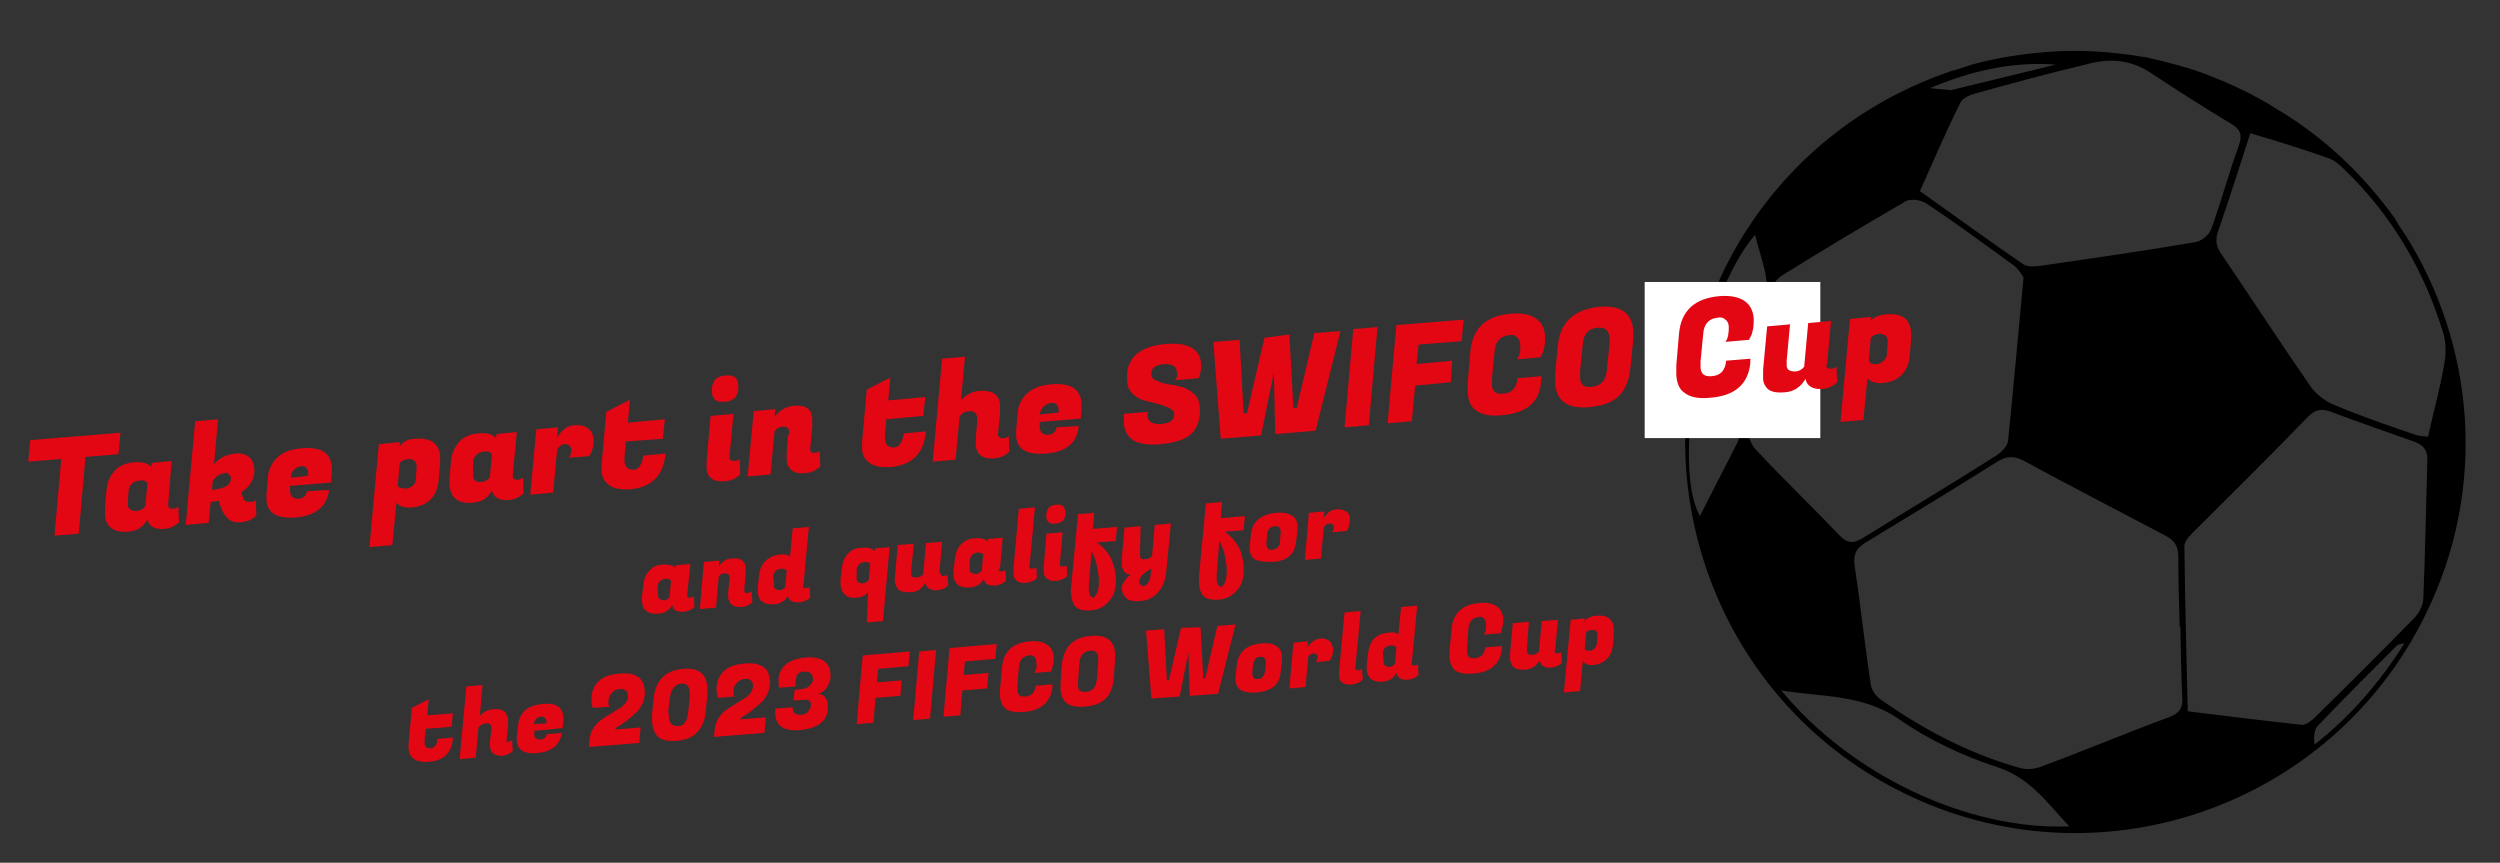 <?xml version="1.0" encoding="utf-8"?>
<!-- Generator: Adobe Illustrator 25.0.0, SVG Export Plug-In . SVG Version: 6.00 Build 0)  -->
<svg version="1.2" baseProfile="tiny" id="Layer_1" xmlns="http://www.w3.org/2000/svg" xmlns:xlink="http://www.w3.org/1999/xlink"
	 x="0px" y="0px" viewBox="0 0 371.5 128.2" overflow="visible" xml:space="preserve">
<rect x="0" y="0" width="371.5" height="128.2" fill="#333333" stroke="none"/>
<g>
	<g>
		<g>
			<path id="SVGID_2_" d="M282.8,117.8c28.7,14.2,63.5,2.3,77.6-26.4c9.3-18.8,7.4-40.2-3.1-56.7c-0.4-0.6-0.8-1.1-1.1-1.7
				c-0.1-0.2-0.2-0.3-0.3-0.5c-4.3-6-9.6-11.2-15.8-15.2c-0.1-0.1-0.2-0.1-0.3-0.2c-0.6-0.4-1.2-0.7-1.8-1.1
				c-0.3-0.2-0.5-0.3-0.8-0.5c-0.5-0.3-0.9-0.5-1.4-0.8c-0.4-0.2-0.8-0.4-1.3-0.7c-0.4-0.2-0.8-0.4-1.2-0.6c-0.5-0.2-1-0.5-1.5-0.7
				c-0.4-0.2-0.7-0.3-1.1-0.5c-0.5-0.2-1-0.4-1.5-0.6c-0.4-0.2-0.8-0.3-1.2-0.5c-0.5-0.2-0.9-0.3-1.4-0.5s-1-0.3-1.5-0.5
				c-0.4-0.1-0.8-0.2-1.1-0.3c-0.6-0.2-1.2-0.3-1.8-0.5c-0.3-0.1-0.5-0.1-0.8-0.2c-0.7-0.2-1.4-0.3-2.1-0.5c-0.1,0-0.3-0.1-0.5-0.1
				c-0.9-0.1-1.7-0.3-2.6-0.4c0,0,0,0-0.1,0c-3.8-0.5-7.7-0.7-11.7-0.4c-3.9,0.3-7.7,0.9-11.4,1.9c-0.1,0-0.2,0.1-0.3,0.1
				c-0.6,0.2-1.2,0.4-1.8,0.6c-0.4,0.1-0.7,0.2-1.1,0.3c-0.3,0.1-0.5,0.2-0.8,0.3c-13.8,4.9-25.7,14.9-32.7,29
				C242.3,68.9,254.1,103.7,282.8,117.8z M264.7,102.6c6.3,1,12.1,0.6,17.4,4.2c4.4,3.1,9.5,5.5,14.7,7.2c4.9,1.6,7.4,5.3,10.7,8.8
				C292.3,123.4,275,115.1,264.7,102.6z M322.5,106.5c-6.5,2.4-12.9,5.1-19.4,7.5c-0.9,0.3-2,0.4-3,0.1c-7.5-2.1-14.3-5.7-20.7-10.2
				c-0.7-0.5-1.3-1.4-1.4-2.2c-0.9-5.8-1.5-11.7-2.4-17.6c-0.2-1.6,0.1-2.5,1.5-3.4c6.6-4,13.2-8,19.7-12.1c1.3-0.8,2.4-0.9,3.8-0.2
				c7,3.8,14,7.4,21,11.1c1.4,0.7,2.1,1.5,2.1,3.2c0,3.5,0.1,6.9,0.2,10.4c0,0,0,0,0.1,0c0.1,3.7,0.1,7.3,0.3,10.9
				C324.3,105.4,323.7,106,322.5,106.5z M344,110.6c-0.2-0.1-0.2-2.1,0.3-2.6c3.9-4.1,7.9-8.1,11.9-12.1c0.1-0.1,0.4-0.2,1.1-0.3
				C353.5,101.6,349.2,106.5,344,110.6z M360.7,68.5c-0.2,6.8-0.3,13.6-0.6,20.5c0,1-0.7,2.2-1.4,2.9c-4.9,5-9.9,10-14.9,14.9
				c-0.5,0.4-1.2,1-1.8,0.9c-5.6-0.6-11.2-1.3-16.9-2c-0.2-8.3-0.4-16.4-0.5-24.5c0-0.7,0.6-1.4,1.1-1.9
				c5.8-5.8,11.6-11.5,17.3-17.4c1.1-1.1,2-1.2,3.4-0.7c4,1.5,8,2.9,12,4.3C360,66,360.8,66.8,360.7,68.5z M346,23.5
				c0.9,0.3,1.8,1.1,2.5,1.8c7,6.8,11.8,15,14.6,24.3c0.4,1.4,0.4,3.1,0.1,4.6c-0.6,3.5-1.6,7.1-2.4,10.7c-0.8-0.1-1.4-0.1-1.9-0.3
				c-4.1-1.4-8.2-2.8-12.2-4.5c-1.2-0.5-2.5-1.5-3.3-2.6c-4.5-6.5-8.8-13.1-13.2-19.6c-0.9-1.2-1.1-2.3-0.5-3.8
				c1.6-4.6,3.1-9.4,4.7-14.3C338.5,21,342.3,22.2,346,23.5z M319.7,10.9c3.8,2.5,7.7,5,11.7,7.4c1.4,0.8,1.9,1.6,1.3,3.3
				c-1.5,4.1-2.6,8.3-4.1,12.4c-0.3,0.9-1.5,1.9-2.5,2c-7.6,1.3-15.3,2.4-22.9,3.5c-0.8,0.1-1.9,0.2-2.5-0.2
				c-5.1-3.5-10.2-7.2-15.4-10.9c2-4.5,3.9-8.9,6-13.1c0.3-0.7,1.4-1.2,2.2-1.4c5.4-1.5,10.9-3,16.4-4.3
				C313.4,8.6,316.6,8.8,319.7,10.9z M305.5,9.6c-6.1,1.5-9.5,2.3-15.6,3.8c-1.1-0.1-2.1-0.2-3.1-0.3
				C292.7,10.6,298.9,9.1,305.5,9.6z M264.7,41c6.1-3.8,12.3-7.5,18.5-11.1c0.7-0.4,2.2-0.2,3,0.3c4.4,2.9,8.7,6.1,13,9.2
				c0.7,0.5,1.2,1.4,1.5,1.8c-0.8,8.5-1.5,16.4-2.3,24.3c-0.1,0.8-0.9,1.6-1.6,2.1c-6.6,4.2-13.3,8.2-19.9,12.3
				c-1.6,1-2.5,0.8-3.7-0.5c-4-4.2-8.2-8.2-12.2-12.5c-0.8-0.8-1.4-2.3-1.2-3.4c1-6.8,2.2-13.5,3.4-20.2
				C263.3,42.4,264,41.5,264.7,41z M262.4,44.9c-1.4,6.4-2.8,12.5-3.8,19c-0.1,0.8-0.2,1.6-0.6,2.2c-1.8,3.6-3.7,7.2-5.4,10.6
				c-4.3-8,0.4-32.8,8.2-41.8C261.6,38.2,263.1,41.5,262.4,44.9z"/>
		</g>
	</g>
	<rect x="244.4" y="41.9" fill="#FFFFFF" width="26.1" height="23.2"/>
</g>
<g>
	<path fill="#E30613" d="M17.6,67.5l-4.9,0.4l-1,11.4l-3.6,0.3l1-11.4l-4.9,0.4l0.3-3.2l13.4-1.1L17.6,67.5z"/>
	<path fill="#E30613" d="M25,75.1c0,0.3,0.2,0.5,0.6,0.5s0.6-0.1,0.9-0.3l0.1,2.3c-0.6,0.6-1.3,0.9-2.1,1c-1.5,0.1-2.3-0.3-2.6-1.4
		c-0.6,1.1-1.5,1.7-2.8,1.8c-2.2,0.2-3.4-0.7-3.5-2.5c0-0.3,0-0.7,0-1.1l0.2-2.4c0.1-1.2,0.5-2.2,1.2-3s1.7-1.2,2.9-1.3
		c1.2-0.1,2.1,0.1,2.6,0.7v-0.6l3-0.3L25,74.8C25,74.9,25,75,25,75.1z M19,74.6c0,0.1,0,0.3,0,0.5s0.1,0.4,0.4,0.6
		c0.2,0.2,0.6,0.3,1,0.2c0.5,0,0.9-0.3,1.2-0.7l0.3-3.4c-0.2-0.3-0.5-0.5-1.1-0.4c-1,0.1-1.6,0.6-1.7,1.6L19,74.6z"/>
	<path fill="#E30613" d="M37.2,74.6c0.3,0,0.6-0.1,0.8-0.3l0.1,2.3c-0.6,0.6-1.3,0.9-2.2,1s-1.6-0.1-2.1-0.6s-0.9-1.2-1.2-2.3
		l-0.1-0.3c-0.3,0.1-0.7,0.1-1.2,0.2L31,77.7L27.6,78L29,62.6l3.4-0.3L31.8,69c0.7-0.9,1.7-1.4,3.1-1.6c0.9-0.1,1.6,0.1,2.1,0.5
		s0.7,1,0.8,1.7c0.1,1.4-0.5,2.6-2,3.6l0.3,0.7C36.2,74.4,36.6,74.6,37.2,74.6z M33.4,70.3c-0.7,0.1-1.3,0.4-1.8,1.2l-0.1,1.3
		c2-0.2,2.9-0.8,2.8-1.8c0-0.2-0.1-0.4-0.3-0.5C33.9,70.3,33.7,70.2,33.4,70.3z"/>
	<path fill="#E30613" d="M44,76.9c-2.8,0.2-4.2-0.6-4.4-2.5c0-0.3,0-0.6,0-0.9l0.2-2.5c0.1-1.3,0.6-2.3,1.5-3.1
		c0.9-0.8,2.1-1.2,3.7-1.3c2.7-0.2,4.1,0.7,4.3,2.7c0,0.3,0,0.6,0,1l-0.1,1.4l-6.1,0.5v0.5c0,0.2,0,0.3,0,0.4c0.1,0.7,0.5,1.1,1.4,1
		c0.3,0,0.6-0.2,0.8-0.4s0.3-0.5,0.3-0.7l3.3-0.2C48.6,75.2,47,76.6,44,76.9z M45.8,70.7c0-0.2,0-0.4,0-0.6s-0.1-0.4-0.3-0.6
		s-0.5-0.3-0.8-0.2c-0.4,0-0.7,0.2-1,0.5s-0.5,0.7-0.5,1.2L45.8,70.7z"/>
	<path fill="#E30613" d="M61.8,65.2c1.4-0.1,2.3,0.2,2.9,0.8c0.4,0.5,0.7,1.1,0.7,1.8c0,0.3,0,0.6,0,1l-0.2,2.4
		c-0.1,1.3-0.5,2.3-1.2,3s-1.6,1.1-2.7,1.2s-1.9-0.1-2.4-0.7L58.3,81l-3.4,0.3L56.3,66l3.1-0.3v0.6C59.9,65.6,60.7,65.2,61.8,65.2z
		 M60.3,72.6c0.4,0,0.7-0.2,1-0.4s0.5-0.6,0.5-1.1l0.1-1.5c0-0.1,0-0.3,0-0.5s-0.1-0.4-0.3-0.6s-0.5-0.3-0.9-0.3
		c-0.7,0.1-1.1,0.3-1.3,0.6l-0.3,3.4C59.3,72.5,59.7,72.6,60.3,72.6z"/>
	<path fill="#E30613" d="M76.2,70.8c0,0.3,0.2,0.5,0.6,0.5s0.6-0.1,0.9-0.3l0.1,2.3c-0.6,0.6-1.3,0.9-2.1,1
		c-1.5,0.1-2.3-0.3-2.6-1.4c-0.6,1.1-1.5,1.7-2.8,1.8c-2.2,0.2-3.3-0.7-3.5-2.5c0-0.3,0-0.7,0-1.1l0.2-2.4c0.1-1.2,0.5-2.2,1.2-3
		s1.7-1.2,2.9-1.3s2.1,0.1,2.6,0.7l0.1-0.6l3-0.3l-0.6,6.4C76.2,70.6,76.2,70.7,76.2,70.8z M70.3,70.3c0,0.1,0,0.3,0,0.5
		s0.1,0.4,0.3,0.6c0.2,0.2,0.6,0.3,1,0.2c0.5,0,0.9-0.3,1.2-0.7l0.3-3.4c-0.2-0.3-0.5-0.5-1.1-0.4c-1,0.1-1.6,0.6-1.7,1.6L70.3,70.3
		z"/>
	<path fill="#E30613" d="M88.2,65.2c0,0.4,0,0.9-0.1,1.3s-0.2,0.8-0.4,1l-0.2,0.3l-3,0.2c0.3-0.3,0.4-0.7,0.4-1.2
		c0-0.2-0.1-0.4-0.3-0.6S84.2,66,83.9,66c-0.4,0-0.8,0.3-1.1,0.8l-0.6,6.4l-3.4,0.3l0.9-9.7l3.2-0.3L82.8,65
		c0.7-1.1,1.5-1.8,2.6-1.8c0.9-0.1,1.5,0.1,2,0.5C87.9,64,88.1,64.5,88.2,65.2z"/>
	<path fill="#E30613" d="M93.7,72.7c-1.5,0.1-2.7-0.1-3.4-0.8c-0.6-0.5-0.9-1.1-0.9-2c0-0.3,0-0.6,0-0.9l0.7-7.8l3.5-1.8l-0.3,3.4
		l5.5-0.5l-0.3,2.9L93,65.6l-0.2,2.3c0,0.3,0,0.5,0,0.7c0.1,0.8,0.5,1.2,1.3,1.2c0.4,0,0.8-0.2,1-0.6c0.3-0.4,0.4-0.9,0.5-1.5
		l3.3-0.3C98.6,70.6,96.9,72.4,93.7,72.7z"/>
	<path fill="#E30613" d="M109.1,68.5c0.3,0,0.6-0.1,0.8-0.3l0.1,2.3c-0.6,0.6-1.3,0.9-2.1,1c-1.2,0.1-2-0.1-2.4-0.6
		c-0.3-0.3-0.4-0.7-0.5-1.2c0-0.4,0-0.8,0-1.1l0.6-6.8l3.4-0.3l-0.6,6.4c0,0.1,0,0.2,0,0.2C108.5,68.4,108.7,68.5,109.1,68.5z
		 M105.8,58.4c-0.1-0.8,0.1-1.5,0.4-1.9s0.9-0.7,1.7-0.7c1.1-0.1,1.7,0.3,1.8,1.3c0.1,0.8-0.1,1.5-0.4,1.9s-0.9,0.7-1.7,0.7
		C106.5,59.8,105.9,59.4,105.8,58.4z"/>
	<path fill="#E30613" d="M117.3,64.2c-0.1-0.6-0.3-0.8-0.9-0.8s-1,0.3-1.3,0.7l-0.6,6.4l-3.4,0.3l0.9-9.7l3.2-0.3l-0.1,1.2
		c0.7-1,1.7-1.6,2.8-1.7s2,0.1,2.4,0.7c0.3,0.3,0.4,0.8,0.4,1.2c0,0.5,0,0.9,0,1.3l-0.3,3.1c0,0.1,0,0.2,0,0.2
		c0,0.4,0.2,0.5,0.6,0.5c0.3,0,0.6-0.1,0.8-0.3l0.1,2.3c-0.6,0.6-1.3,0.9-2.1,1c-1.8,0.2-2.8-0.5-2.9-2c0-0.3,0-0.6,0-0.9l0.2-2.7
		C117.3,64.6,117.3,64.4,117.3,64.2z"/>
	<path fill="#E30613" d="M132.4,69.4c-1.5,0.1-2.7-0.1-3.4-0.8c-0.6-0.5-0.9-1.1-0.9-2c0-0.3,0-0.6,0-0.9l0.7-7.8l3.5-1.8l-0.3,3.4
		l5.5-0.5l-0.3,2.8l-5.5,0.5l-0.2,2.3c0,0.3,0,0.5,0,0.7c0.1,0.8,0.5,1.2,1.3,1.2c0.4,0,0.8-0.2,1-0.6c0.3-0.4,0.4-0.9,0.5-1.5
		l3.3-0.3C137.3,67.4,135.5,69.1,132.4,69.4z"/>
	<path fill="#E30613" d="M149.1,65.1c0.3,0,0.6-0.1,0.8-0.3l0.1,2.3c-0.6,0.6-1.3,0.9-2.1,1c-1.8,0.2-2.8-0.5-2.9-2
		c0-0.3,0-0.6,0-0.9l0.2-2.5c0-0.2,0-0.5,0-0.7c-0.1-0.6-0.4-0.9-1.1-0.9s-1.2,0.3-1.5,0.8l-0.6,6.4l-3.4,0.3l1.4-15.3l3.4-0.3
		l-0.6,6.5c0.7-0.8,1.6-1.3,2.6-1.4c1.3-0.1,2.2,0.1,2.7,0.7c0.3,0.4,0.5,0.8,0.5,1.3s0,1,0,1.4l-0.3,3c0,0.1,0,0.2,0,0.2
		C148.5,65,148.7,65.2,149.1,65.1z"/>
	<path fill="#E30613" d="M155.4,67.4c-2.8,0.2-4.2-0.6-4.4-2.5c0-0.3,0-0.6,0-0.9l0.2-2.5c0.1-1.3,0.6-2.3,1.5-3.1s2.1-1.2,3.7-1.3
		c2.7-0.2,4.1,0.7,4.3,2.7c0,0.3,0,0.6,0,1l-0.1,1.4l-6.1,0.5v0.5c0,0.2,0,0.3,0,0.4c0.1,0.7,0.5,1.1,1.4,1c0.3,0,0.6-0.2,0.8-0.4
		c0.2-0.2,0.3-0.5,0.3-0.7l3.3-0.2C160.1,65.8,158.4,67.2,155.4,67.4z M157.3,61.3c0-0.2,0-0.4,0-0.6c0-0.2-0.1-0.4-0.3-0.6
		c-0.2-0.2-0.5-0.3-0.9-0.2s-0.7,0.2-1,0.5s-0.5,0.7-0.6,1.2L157.3,61.3z"/>
	<path fill="#E30613" d="M170.5,61.8c0.1,0.9,0.8,1.3,2.1,1.2s1.9-0.6,1.9-1.4c0-0.4-0.3-0.8-0.8-1s-1-0.4-1.7-0.6s-1.3-0.3-2-0.5
		s-1.2-0.5-1.7-1s-0.8-1.1-0.8-1.9c-0.3-3.3,1.7-5.2,6-5.5c1.6-0.1,2.8,0.1,3.6,0.6c0.9,0.5,1.3,1.3,1.4,2.4c0,0.4,0,0.8-0.1,1.1
		c-0.1,0.4-0.1,0.6-0.2,0.8l-0.1,0.2l-3.5,0.3c0.3-0.3,0.4-0.7,0.3-1.2c-0.1-0.9-0.7-1.2-1.8-1.2c-1.4,0.1-2.1,0.6-2,1.5
		c0,0.5,0.3,0.8,0.8,1s1,0.4,1.7,0.5s1.3,0.2,2,0.4s1.2,0.5,1.8,1s0.8,1.2,0.9,2c0.1,1.7-0.3,3-1.2,3.9c-0.9,0.9-2.5,1.4-4.6,1.6
		s-3.6-0.1-4.4-0.8c-0.6-0.5-1-1.3-1.1-2.2c0-0.4,0-0.8,0-1.2v-0.3l3.6-0.3v0.2C170.5,61.5,170.5,61.7,170.5,61.8z"/>
	<path fill="#E30613" d="M191.6,49.7l0.6,10.9h0.5l2.6-11.1l3.9-0.3L195.5,64l-6,0.5l-0.2-9.2l-1.9,9.4l-6,0.5l-1.1-14.4l3.9-0.3
		l0.6,10.9h0.5l2.6-11.2L191.6,49.7z"/>
	<path fill="#E30613" d="M204.7,48.6l-1.3,14.6l-3.6,0.3l1.3-14.6L204.7,48.6z"/>
	<path fill="#E30613" d="M215.6,56.8l-5.3,0.5l-0.5,5.3l-3.6,0.3l1.3-14.6l10-0.8l-0.3,3.2l-6.4,0.5l-0.3,2.9l5.3-0.5L215.6,56.8z"
		/>
	<path fill="#E30613" d="M223.2,61.7c-1.9,0.2-3.2-0.1-4.1-0.9c-0.6-0.5-0.9-1.3-1-2.4c0-0.5,0-0.9,0-1.5l0.4-4.7
		c0.3-3.4,2.3-5.3,6.1-5.6c1.5-0.1,2.7,0.1,3.6,0.7c0.9,0.6,1.3,1.5,1.4,2.6c0,0.5,0,1.1-0.1,1.6s-0.2,0.9-0.4,1.2l-0.2,0.4
		l-3.5,0.3c0.4-0.5,0.6-1.3,0.5-2.2c0-0.5-0.2-0.9-0.5-1.1c-0.3-0.3-0.7-0.4-1.1-0.3c-1.3,0.1-2.1,0.9-2.2,2.4l-0.4,4.1
		c0,0.3,0,0.7,0,1c0.1,0.9,0.6,1.3,1.7,1.2c1.3-0.1,2-0.9,2.1-2.3l3.6-0.3l-0.1,0.6C228.9,59.7,226.9,61.4,223.2,61.7z"/>
	<path fill="#E30613" d="M237.6,45.6c3.2-0.3,4.9,0.9,5.1,3.5c0,0.4,0,0.9,0,1.4l-0.4,4c-0.2,1.9-0.7,3.3-1.7,4.3s-2.4,1.5-4.4,1.7
		s-3.3-0.2-4.1-1c-0.6-0.6-0.9-1.4-1-2.5c0-0.5,0-1,0-1.6l0.4-4C231.8,47.9,233.9,46,237.6,45.6z M236.5,57.5
		c0.7-0.1,1.2-0.3,1.6-0.7c0.4-0.4,0.6-1,0.7-2l0.4-3.9c0-0.3,0-0.5,0-0.7c-0.1-1.1-0.7-1.6-1.8-1.5c-1.4,0.1-2.1,1-2.2,2.5
		l-0.4,3.9c0,0.3,0,0.7,0,1C234.8,57.2,235.4,57.6,236.5,57.5z"/>
	<path fill="#E30613" d="M254.2,59.1c-1.9,0.2-3.2-0.1-4.1-0.9c-0.6-0.5-0.9-1.3-1-2.4c0-0.5,0-0.9,0-1.5l0.4-4.7
		c0.3-3.4,2.3-5.3,6.1-5.6c1.5-0.1,2.7,0.1,3.6,0.7s1.3,1.5,1.4,2.6c0,0.5,0,1.1-0.1,1.6s-0.2,0.9-0.4,1.2l-0.2,0.4l-3.5,0.3
		c0.4-0.5,0.5-1.3,0.5-2.2c0-0.5-0.2-0.9-0.5-1.1c-0.3-0.3-0.7-0.4-1.1-0.3c-1.3,0.1-2.1,0.9-2.2,2.4l-0.4,4.1c0,0.3,0,0.7,0,1
		c0.1,0.9,0.6,1.3,1.7,1.2c1.3-0.1,2-0.9,2.1-2.3l3.6-0.3v0.6C259.8,57.1,257.8,58.8,254.2,59.1z"/>
	<path fill="#E30613" d="M271.4,54.3c0,0.3,0.2,0.5,0.6,0.5s0.6-0.1,0.9-0.3l0.1,2.3c-0.6,0.6-1.3,0.9-2.1,1
		c-1.5,0.1-2.4-0.4-2.6-1.5c-0.7,1.2-1.7,1.9-3.1,2s-2.2-0.1-2.7-0.7c-0.3-0.4-0.5-0.8-0.5-1.3s0-1,0-1.4l0.6-6.4l3.4-0.3l-0.5,5.4
		c0,0.2,0,0.5,0,0.7c0,0.6,0.4,0.9,1.2,0.9c0.6,0,1.1-0.3,1.4-0.7l0.6-6.5l3.4-0.3l-0.6,6.4C271.4,54.1,271.4,54.2,271.4,54.3z"/>
	<path fill="#E30613" d="M280.4,46.7c1.4-0.1,2.3,0.2,2.9,0.8c0.4,0.5,0.6,1.1,0.7,1.8c0,0.3,0,0.6,0,1l-0.2,2.4
		c-0.1,1.3-0.5,2.3-1.2,3s-1.6,1.1-2.7,1.2s-1.9-0.1-2.4-0.7l-0.6,6.2l-3.4,0.3l1.4-15.3l3.1-0.3v0.5
		C278.5,47.1,279.3,46.8,280.4,46.7z M278.9,54.1c0.4,0,0.7-0.2,1-0.5s0.5-0.6,0.5-1.1l0.1-1.5c0-0.1,0-0.3,0-0.5s-0.1-0.4-0.3-0.6
		s-0.5-0.3-0.9-0.3c-0.7,0.1-1.1,0.3-1.3,0.6l-0.3,3.4C277.9,54,278.3,54.2,278.9,54.1z"/>
</g>
<g>
	<path fill="#E30613" d="M102.1,88.5c0,0.2,0.2,0.4,0.4,0.3c0.2,0,0.5-0.1,0.6-0.2l0.1,1.6c-0.4,0.4-0.9,0.6-1.5,0.7
		c-1.1,0.1-1.7-0.2-1.8-1c-0.4,0.8-1.1,1.2-2,1.3c-1.6,0.1-2.4-0.5-2.5-1.8c0-0.2,0-0.5,0-0.8l0.2-1.7c0.1-0.9,0.4-1.6,0.9-2.1
		c0.5-0.6,1.2-0.9,2.1-0.9s1.5,0.1,1.8,0.5V84l2.2-0.2L102.1,88.5C102.1,88.4,102.1,88.5,102.1,88.5z M97.8,88.2c0,0.1,0,0.2,0,0.4
		s0.1,0.3,0.2,0.4c0.2,0.1,0.4,0.2,0.7,0.2s0.6-0.2,0.8-0.5l0.2-2.4c-0.1-0.2-0.4-0.3-0.8-0.3c-0.7,0.1-1.1,0.4-1.2,1.2L97.8,88.2z"
		/>
	<path fill="#E30613" d="M108.4,85.8c0-0.4-0.2-0.6-0.7-0.6s-0.7,0.2-0.9,0.5l-0.4,4.6l-2.4,0.2l0.6-7l2.3-0.2l-0.1,0.9
		c0.5-0.8,1.2-1.2,2-1.2c0.9-0.1,1.4,0.1,1.7,0.5c0.2,0.2,0.3,0.6,0.3,0.9s0,0.7,0,1l-0.2,2.2c0,0.1,0,0.1,0,0.2
		c0,0.3,0.2,0.4,0.5,0.3c0.2,0,0.4-0.1,0.6-0.2l0.1,1.6c-0.4,0.4-0.9,0.6-1.5,0.7c-1.3,0.1-2-0.4-2.1-1.5c0-0.2,0-0.4,0-0.6l0.2-1.9
		C108.5,86,108.5,85.9,108.4,85.8z"/>
	<path fill="#E30613" d="M119.3,87.1c0,0.2,0.2,0.4,0.4,0.3c0.2,0,0.5-0.1,0.6-0.2l0.1,1.6c-0.4,0.4-0.9,0.6-1.5,0.7
		c-1.1,0.1-1.7-0.2-1.8-1c-0.4,0.8-1.1,1.2-2,1.3c-1.6,0.1-2.4-0.5-2.5-1.8c0-0.2,0-0.5,0-0.8l0.2-1.7c0.1-0.9,0.4-1.6,0.9-2.1
		s1.2-0.9,2.2-1c0.6-0.1,1.1,0,1.5,0.3l0.4-4.2l2.4-0.2l-0.8,8.6C119.3,86.9,119.3,87,119.3,87.1z M115,86.7c0,0.1,0,0.2,0,0.4
		s0.1,0.3,0.2,0.4c0.2,0.1,0.4,0.2,0.7,0.2s0.6-0.2,0.8-0.5l0.2-2.4c-0.1-0.2-0.4-0.3-0.8-0.3c-0.7,0.1-1.1,0.4-1.2,1.2L115,86.7z"
		/>
	<path fill="#E30613" d="M127.3,88.8c-0.9,0.1-1.5-0.1-1.9-0.6c-0.3-0.3-0.4-0.7-0.5-1.3c0-0.2,0-0.5,0-0.8l0.2-1.7
		c0.1-0.9,0.4-1.6,0.9-2.1c0.5-0.6,1.2-0.9,2.1-0.9c0.9-0.1,1.5,0.1,1.9,0.5v-0.4l2.2-0.2l-1,11l-2.4,0.2L129,88
		C128.6,88.5,128,88.8,127.3,88.8z M127.3,85.7c0,0.1,0,0.2,0,0.4s0.1,0.3,0.2,0.4c0.2,0.1,0.4,0.2,0.7,0.2c0.3,0,0.6-0.2,0.9-0.5
		l0.2-2.4c-0.1-0.2-0.4-0.3-0.8-0.3c-0.7,0.1-1.1,0.4-1.2,1.2L127.3,85.7z"/>
	<path fill="#E30613" d="M139.8,85.3c0,0.2,0.2,0.4,0.4,0.3c0.2,0,0.5-0.1,0.6-0.2l0.1,1.6c-0.4,0.4-0.9,0.6-1.5,0.7
		c-1.1,0.1-1.7-0.3-1.9-1.1c-0.5,0.9-1.2,1.4-2.2,1.4s-1.6-0.1-1.9-0.5c-0.2-0.3-0.3-0.6-0.4-0.9s0-0.7,0-1l0.4-4.6l2.4-0.2
		l-0.4,3.9c0,0.2,0,0.3,0,0.5c0,0.5,0.3,0.7,0.8,0.6c0.4,0,0.8-0.2,1-0.5l0.4-4.6l2.4-0.2l-0.4,4.6
		C139.8,85.2,139.8,85.3,139.8,85.3z"/>
	<path fill="#E30613" d="M148.4,84.6c0,0.2,0.2,0.4,0.4,0.3c0.2,0,0.5-0.1,0.6-0.2l0.1,1.6c-0.4,0.4-0.9,0.6-1.5,0.7
		c-1.1,0.1-1.7-0.2-1.8-1c-0.4,0.8-1.1,1.2-2,1.3c-1.6,0.1-2.4-0.5-2.5-1.8c0-0.2,0-0.5,0-0.8l0.2-1.7c0.1-0.9,0.4-1.6,0.9-2.1
		s1.2-0.9,2.1-0.9c0.9-0.1,1.5,0.1,1.9,0.5v-0.4l2.2-0.2l-0.4,4.6C148.4,84.5,148.4,84.5,148.4,84.6z M144.1,84.3c0,0.1,0,0.2,0,0.4
		s0.1,0.3,0.2,0.4c0.2,0.1,0.4,0.2,0.7,0.2s0.6-0.2,0.9-0.5l0.2-2.4c-0.1-0.2-0.4-0.3-0.8-0.3c-0.7,0.1-1.1,0.4-1.2,1.2L144.1,84.3z
		"/>
	<path fill="#E30613" d="M153,84.2c0,0.2,0.2,0.4,0.4,0.3c0.2,0,0.5-0.1,0.6-0.2l0.1,1.6c-0.4,0.4-0.9,0.6-1.5,0.7
		c-0.9,0.1-1.4-0.1-1.7-0.5c-0.2-0.2-0.3-0.5-0.3-0.8s0-0.6,0-0.8l0.8-8.9l2.4-0.2L153,84C152.9,84.1,152.9,84.2,153,84.2z"/>
	<path fill="#E30613" d="M157.9,84.2c0.2,0,0.4-0.1,0.6-0.2l0.1,1.6c-0.4,0.4-0.9,0.6-1.5,0.7c-0.9,0.1-1.4-0.1-1.7-0.5
		c-0.2-0.2-0.3-0.5-0.3-0.8s0-0.6,0-0.8l0.4-4.9l2.4-0.2l-0.4,4.6c0,0.1,0,0.1,0,0.2C157.5,84.1,157.6,84.2,157.9,84.2z M155.5,76.9
		c-0.1-0.6,0.1-1.1,0.3-1.4s0.7-0.5,1.2-0.5c0.8-0.1,1.2,0.2,1.3,1c0.1,0.6-0.1,1.1-0.3,1.3c-0.2,0.3-0.7,0.5-1.2,0.5
		C156,77.9,155.6,77.6,155.5,76.9z"/>
	<path fill="#E30613" d="M165.8,85.6c0.1,1.4-0.1,2.6-0.8,3.5s-1.6,1.5-2.8,1.6s-2.1-0.1-2.5-0.7c-0.3-0.4-0.4-0.8-0.5-1.4
		s-0.1-1.1,0-1.7l1-10.5l2.4-0.2l-0.2,2.4l3.6-0.3l-0.2,2.1l-2.8,0.2c0.7,0.5,1.4,1.2,1.9,2C165.4,83.5,165.7,84.5,165.8,85.6z
		 M163.1,87.9c0.2-0.5,0.2-1.1,0.2-1.9c-0.1-0.8-0.2-1.6-0.4-2.3c-0.2-0.8-0.5-1.4-0.7-1.8l-0.4,5c0,0.3,0,0.6,0,0.9
		c0.1,0.7,0.3,1,0.8,1C162.7,88.6,162.9,88.4,163.1,87.9z"/>
	<path fill="#E30613" d="M169.4,82c0,0.2,0,0.3,0,0.5c0,0.5,0.3,0.7,0.8,0.6c0.4,0,0.8-0.2,1-0.5l0.4-4.6l2.4-0.2l-0.7,7.2
		c-0.1,1.2-0.5,2.2-1.2,3s-1.5,1.2-2.5,1.3c-1,0.1-1.7,0-2.1-0.3c-0.4-0.3-0.7-0.8-0.8-1.3c-0.1-0.8,0.4-1.6,1.3-2.3
		c-0.6-0.1-0.9-0.3-1.1-0.7c-0.1-0.2-0.2-0.5-0.2-0.8s0-0.6,0-0.9l0.4-4.6l2.4-0.2L169.4,82z M169.9,87.1c0.6-0.1,1-0.7,1.1-1.8
		l0.1-0.8c-1.3,0.7-1.9,1.4-1.8,2c0,0.2,0.1,0.3,0.2,0.4S169.8,87.2,169.9,87.1z"/>
	<path fill="#E30613" d="M184.8,84c0.1,1.4-0.1,2.6-0.8,3.5s-1.6,1.5-2.8,1.6s-2.1-0.1-2.5-0.7c-0.3-0.4-0.4-0.8-0.5-1.4
		s0-1.1,0-1.7l1-10.5l2.4-0.2l-0.2,2.4l3.6-0.3l-0.2,2.1L182,79c0.7,0.5,1.4,1.2,1.9,2S184.7,82.9,184.8,84z M182.1,86.3
		c0.2-0.5,0.2-1.1,0.2-1.9c-0.1-0.8-0.2-1.6-0.4-2.3s-0.5-1.4-0.7-1.8l-0.4,5c0,0.3,0,0.6,0,0.9c0.1,0.7,0.3,1,0.8,1
		C181.7,87,182,86.8,182.1,86.3z"/>
	<path fill="#E30613" d="M189.7,76.2c1-0.1,1.8,0.1,2.4,0.5c0.4,0.3,0.7,0.8,0.7,1.4c0,0.2,0,0.4,0,0.7l-0.2,1.7
		c-0.1,1-0.5,1.8-1.1,2.2c-0.6,0.5-1.5,0.8-2.6,0.8s-1.9-0.1-2.5-0.4c-0.4-0.3-0.6-0.7-0.7-1.4c0-0.2,0-0.5,0-0.7l0.2-1.7
		C186.1,77.5,187.4,76.4,189.7,76.2z M190.3,79.3c0-0.1,0-0.2,0-0.4s-0.1-0.3-0.2-0.5c-0.1-0.2-0.4-0.2-0.7-0.2s-0.6,0.2-0.8,0.4
		s-0.3,0.5-0.3,0.9l-0.1,1.1c0,0.1,0,0.2,0,0.4s0.1,0.3,0.2,0.5c0.1,0.2,0.4,0.2,0.7,0.2s0.6-0.2,0.8-0.4c0.2-0.2,0.3-0.5,0.3-0.8
		L190.3,79.3z"/>
	<path fill="#E30613" d="M200.6,77c0,0.3,0,0.6-0.1,1s-0.2,0.6-0.3,0.7l-0.1,0.2l-2.2,0.2c0.2-0.2,0.3-0.5,0.3-0.8
		c0-0.2-0.1-0.3-0.2-0.4c-0.1-0.1-0.3-0.1-0.5-0.1c-0.3,0-0.6,0.2-0.8,0.6l-0.4,4.6l-2.4,0.2l0.6-7l2.3-0.2l-0.1,1
		c0.5-0.8,1.1-1.3,1.9-1.3c0.6-0.1,1.1,0.1,1.4,0.3C200.3,76.1,200.5,76.4,200.6,77z"/>
</g>
<g>
	<path fill="#E30613" d="M63.8,113.2c-1.1,0.1-1.9-0.1-2.4-0.5c-0.4-0.3-0.6-0.8-0.7-1.4c0-0.2,0-0.4,0-0.6l0.5-5.5l2.5-1.3
		l-0.2,2.4l3.8-0.3l-0.2,2l-3.8,0.3l-0.2,1.6c0,0.2,0,0.3,0,0.5c0,0.6,0.3,0.8,0.9,0.8c0.3,0,0.5-0.2,0.7-0.4c0.2-0.3,0.3-0.6,0.3-1
		l2.3-0.2C67.2,111.8,66,113,63.8,113.2z"/>
	<path fill="#E30613" d="M75.5,110.2c0.2,0,0.4-0.1,0.6-0.2l0.1,1.6c-0.4,0.4-0.9,0.6-1.4,0.7c-1.3,0.1-1.9-0.4-2-1.4
		c0-0.2,0-0.4,0-0.6l0.2-1.7c0-0.2,0-0.3,0-0.5c0-0.4-0.3-0.7-0.8-0.6s-0.8,0.2-1.1,0.6l-0.4,4.5l-2.4,0.2l1-10.8l2.4-0.2l-0.4,4.6
		c0.5-0.6,1.1-0.9,1.9-1c0.9-0.1,1.6,0.1,1.9,0.5c0.2,0.3,0.3,0.6,0.4,0.9c0,0.3,0,0.7,0,1l-0.2,2.1c0,0.1,0,0.1,0,0.2
		C75.1,110.2,75.2,110.3,75.5,110.2z"/>
	<path fill="#E30613" d="M79.9,111.9c-1.9,0.2-3-0.4-3.1-1.8c0-0.2,0-0.4,0-0.6l0.2-1.8c0.1-0.9,0.4-1.6,1.1-2.2
		c0.6-0.5,1.5-0.8,2.6-0.9c1.9-0.2,2.9,0.5,3,1.9c0,0.2,0,0.4,0,0.7l-0.1,1l-4.2,0.4v0.3c0,0.1,0,0.2,0,0.3c0,0.5,0.4,0.7,1,0.7
		c0.2,0,0.4-0.1,0.6-0.3s0.2-0.3,0.2-0.5l2.3-0.2C83.2,110.7,82,111.7,79.9,111.9z M81.2,107.5c0-0.2,0-0.3,0-0.4s-0.1-0.3-0.2-0.4
		s-0.3-0.2-0.6-0.2s-0.5,0.1-0.7,0.3c-0.2,0.2-0.3,0.5-0.4,0.8L81.2,107.5z"/>
	<path fill="#E30613" d="M133.8,103.4l-3.7,0.3l-0.3,3.7l-2.5,0.2l0.9-10.2l7-0.6L135,99l-4.5,0.4l-0.2,2l3.7-0.3L133.8,103.4z"/>
	<path fill="#E30613" d="M139.1,96.6l-0.9,10.2l-2.5,0.2l0.9-10.2L139.1,96.6z"/>
	<path fill="#E30613" d="M146.7,102.3l-3.7,0.3l-0.3,3.7l-2.5,0.2l0.9-10.2l7-0.6l-0.2,2.2l-4.5,0.4l-0.2,2l3.7-0.3L146.7,102.3z"/>
	<path fill="#E30613" d="M152.1,105.8c-1.3,0.1-2.3-0.1-2.8-0.6c-0.4-0.4-0.6-0.9-0.7-1.7c0-0.3,0-0.7,0-1l0.3-3.3
		c0.2-2.4,1.6-3.7,4.2-3.9c1.1-0.1,1.9,0.1,2.5,0.5s0.9,1,1,1.8c0,0.4,0,0.8-0.1,1.1c-0.1,0.4-0.2,0.7-0.2,0.8l-0.1,0.3l-2.5,0.2
		c0.3-0.4,0.4-0.9,0.3-1.6c0-0.3-0.1-0.6-0.3-0.8c-0.2-0.2-0.5-0.3-0.8-0.2c-0.9,0.1-1.4,0.7-1.5,1.7l-0.2,2.9c0,0.2,0,0.5,0,0.7
		c0.1,0.6,0.4,0.9,1.2,0.8c0.9-0.1,1.4-0.6,1.5-1.6l2.5-0.2v0.4C156.1,104.4,154.7,105.6,152.1,105.8z"/>
	<path fill="#E30613" d="M162.1,94.5c2.2-0.2,3.4,0.6,3.6,2.5c0,0.3,0,0.6,0,1l-0.2,2.8c-0.1,1.3-0.5,2.3-1.2,3s-1.7,1.1-3.1,1.2
		c-1.4,0.1-2.3-0.1-2.9-0.7c-0.4-0.4-0.6-1-0.7-1.7c0-0.3,0-0.7,0-1.1l0.2-2.8C158.1,96.1,159.5,94.7,162.1,94.5z M161.4,102.8
		c0.5,0,0.8-0.2,1.1-0.5s0.4-0.7,0.5-1.4l0.2-2.7c0-0.2,0-0.4,0-0.5c-0.1-0.8-0.5-1.1-1.2-1c-1,0.1-1.5,0.7-1.6,1.8l-0.2,2.7
		c0,0.2,0,0.5,0,0.7C160.2,102.6,160.6,102.9,161.4,102.8z"/>
	<path fill="#E30613" d="M178.4,93.2l0.4,7.6h0.3l1.8-7.8l2.7-0.2l-2.6,10.3l-4.2,0.3l-0.2-6.5l-1.3,6.6l-4.2,0.3l-0.8-10.1l2.7-0.2
		l0.4,7.6h0.3l1.8-7.8L178.4,93.2z"/>
	<path fill="#E30613" d="M187.5,95.6c1-0.1,1.8,0.1,2.3,0.5c0.4,0.3,0.7,0.8,0.7,1.4c0,0.2,0,0.4,0,0.7l-0.2,1.7
		c-0.1,1-0.4,1.7-1.1,2.2s-1.5,0.7-2.5,0.8c-1.1,0.1-1.9-0.1-2.4-0.4c-0.4-0.3-0.6-0.7-0.7-1.3c0-0.2,0-0.4,0-0.7l0.2-1.7
		C184,96.9,185.2,95.8,187.5,95.6z M188.1,98.7c0-0.1,0-0.2,0-0.4c0-0.1-0.1-0.3-0.2-0.5c-0.1-0.2-0.4-0.2-0.7-0.2s-0.6,0.2-0.7,0.4
		s-0.3,0.5-0.3,0.8l-0.1,1.1c0,0.1,0,0.2,0,0.4c0,0.1,0.1,0.3,0.2,0.4c0.1,0.2,0.4,0.2,0.7,0.2s0.6-0.2,0.7-0.4s0.3-0.5,0.3-0.8
		L188.1,98.7z"/>
	<path fill="#E30613" d="M198.1,96.4c0,0.3,0,0.6-0.1,0.9s-0.2,0.5-0.3,0.7l-0.1,0.2l-2.1,0.2c0.2-0.2,0.3-0.5,0.3-0.8
		c0-0.2-0.1-0.3-0.2-0.4s-0.3-0.1-0.4-0.1c-0.3,0-0.6,0.2-0.8,0.5l-0.4,4.5l-2.4,0.2l0.6-6.8l2.2-0.2l-0.1,0.9
		c0.5-0.8,1.1-1.2,1.8-1.3c0.6-0.1,1.1,0.1,1.4,0.3S198,95.9,198.1,96.4z"/>
	<path fill="#E30613" d="M201.4,99.3c0,0.2,0.1,0.3,0.4,0.3s0.4-0.1,0.6-0.2l0.1,1.6c-0.4,0.4-0.9,0.6-1.5,0.7
		c-0.9,0.1-1.4-0.1-1.7-0.4c-0.2-0.2-0.3-0.5-0.3-0.8s0-0.6,0-0.8l0.8-8.7l2.4-0.2L201.4,99.3C201.3,99.2,201.3,99.2,201.4,99.3z"/>
	<path fill="#E30613" d="M209.7,98.6c0,0.2,0.1,0.3,0.4,0.3s0.4-0.1,0.6-0.2l0.1,1.6c-0.4,0.4-0.9,0.6-1.5,0.7c-1,0.1-1.6-0.2-1.8-1
		c-0.4,0.8-1.1,1.2-2,1.3c-1.5,0.1-2.3-0.5-2.4-1.8c0-0.2,0-0.5,0-0.8l0.2-1.7c0.1-0.8,0.4-1.6,0.9-2.1s1.2-0.8,2.2-0.9
		c0.6-0.1,1.1,0,1.4,0.3l0.4-4.1l2.4-0.2l-0.8,8.4C209.7,98.4,209.7,98.5,209.7,98.6z M205.6,98.2c0,0.1,0,0.2,0,0.3
		s0.1,0.3,0.2,0.4c0.1,0.1,0.4,0.2,0.7,0.2s0.6-0.2,0.8-0.5l0.2-2.4c-0.1-0.2-0.4-0.3-0.8-0.3c-0.7,0.1-1.1,0.4-1.2,1.1L205.6,98.2z
		"/>
	<path fill="#E30613" d="M218.9,100.1c-1.3,0.1-2.3-0.1-2.8-0.6c-0.4-0.4-0.6-0.9-0.7-1.7c0-0.3,0-0.7,0-1l0.3-3.3
		c0.2-2.4,1.6-3.7,4.2-3.9c1.1-0.1,1.9,0.1,2.5,0.5s0.9,1,1,1.8c0,0.4,0,0.8-0.1,1.1c-0.1,0.4-0.2,0.7-0.2,0.8l-0.1,0.3l-2.5,0.2
		c0.3-0.4,0.4-0.9,0.3-1.6c0-0.3-0.1-0.6-0.3-0.8s-0.5-0.3-0.8-0.2c-0.9,0.1-1.4,0.7-1.5,1.7l-0.2,2.9c0,0.2,0,0.5,0,0.7
		c0.1,0.6,0.4,0.9,1.2,0.8c0.9-0.1,1.4-0.6,1.5-1.6l2.5-0.2v0.4C222.9,98.7,221.5,99.9,218.9,100.1z"/>
	<path fill="#E30613" d="M231,96.8c0,0.2,0.1,0.3,0.4,0.3s0.4-0.1,0.6-0.2l0.1,1.6c-0.4,0.4-0.9,0.6-1.5,0.7
		c-1.1,0.1-1.7-0.3-1.8-1.1c-0.5,0.9-1.2,1.3-2.1,1.4c-0.9,0.1-1.6-0.1-1.9-0.5c-0.2-0.2-0.3-0.6-0.4-0.9c0-0.3,0-0.7,0-1l0.4-4.5
		l2.4-0.2l-0.3,3.8c0,0.2,0,0.3,0,0.5c0,0.4,0.3,0.7,0.8,0.6c0.4,0,0.7-0.2,1-0.5l0.4-4.5l2.4-0.2l-0.4,4.5
		C231,96.7,231,96.7,231,96.8z"/>
	<path fill="#E30613" d="M237.3,91.5c0.9-0.1,1.6,0.1,2,0.6c0.3,0.3,0.5,0.8,0.5,1.3c0,0.2,0,0.4,0,0.7l-0.1,1.7
		c-0.1,0.9-0.4,1.6-0.9,2.1s-1.1,0.8-1.9,0.9s-1.3-0.1-1.7-0.5l-0.4,4.4l-2.4,0.2l1-10.8l2.1-0.2v0.4
		C235.9,91.8,236.5,91.5,237.3,91.5z M236.2,96.7c0.3,0,0.5-0.1,0.7-0.3s0.3-0.4,0.4-0.8l0.1-1.1c0-0.1,0-0.2,0-0.3
		s-0.1-0.3-0.2-0.4c-0.1-0.2-0.4-0.2-0.6-0.2c-0.5,0-0.8,0.2-0.9,0.4l-0.2,2.4C235.5,96.6,235.8,96.7,236.2,96.7z"/>
</g>
<g>
	<path fill="#E30613" d="M90.4,104.4c0,0.3,0.1,0.5,0.2,0.6l-2.5,0.2c-0.1-0.2-0.1-0.5-0.2-0.9c-0.1-1.2,0.2-2.1,0.9-2.9
		s1.8-1.2,3.3-1.3c2.3-0.2,3.6,0.6,3.7,2.5c0.1,0.7-0.1,1.3-0.3,1.9c-0.3,0.6-0.6,1.1-1.1,1.5c-0.4,0.4-0.9,0.8-1.3,1.1
		c-0.4,0.3-0.8,0.6-1.2,0.8c-0.3,0.2-0.5,0.4-0.5,0.5l0,0l3.8-0.3l-0.2,2.3l-7.5,0.6l0.1-1.1c0.1-0.6,0.2-1.2,0.6-1.7
		c0.3-0.5,0.7-0.9,1.1-1.2c0.4-0.3,0.9-0.6,1.4-0.9s0.9-0.6,1.3-0.8c0.4-0.2,0.7-0.5,1-0.9c0.2-0.3,0.4-0.7,0.3-1.1
		c-0.1-0.7-0.5-1-1.2-0.9c-0.5,0-0.9,0.2-1.2,0.6C90.5,103.4,90.4,103.9,90.4,104.4z"/>
	<path fill="#E30613" d="M101.5,99.4c2.3-0.2,3.5,0.7,3.6,2.8c0,0.4,0,0.8,0,1.2l-0.2,2c-0.1,1.5-0.5,2.6-1.3,3.4
		c-0.7,0.8-1.8,1.2-3.1,1.3c-1.4,0.1-2.4-0.2-2.9-0.8c-0.4-0.5-0.6-1.1-0.7-1.9c0-0.4,0-0.8,0-1.3l0.2-2
		C97.3,101.2,98.8,99.6,101.5,99.4z M99.4,106.7c0.1,0.8,0.5,1.2,1.3,1.2c0.5,0,0.9-0.2,1.1-0.6c0.3-0.3,0.4-0.9,0.5-1.8l0.2-1.9
		c0-0.3,0-0.6,0-0.8c-0.1-0.9-0.5-1.3-1.3-1.2c-1,0.1-1.5,0.9-1.7,2.3l-0.2,1.9C99.4,106.2,99.4,106.5,99.4,106.7z"/>
	<path fill="#E30613" d="M109,102.9c0,0.3,0.1,0.5,0.2,0.6l-2.5,0.2c-0.1-0.2-0.1-0.5-0.2-0.9c-0.1-1.2,0.2-2.1,0.9-2.9
		s1.8-1.2,3.3-1.3c2.3-0.2,3.6,0.6,3.7,2.5c0.1,0.7-0.1,1.3-0.3,1.9c-0.3,0.6-0.6,1.1-1.1,1.5s-0.9,0.8-1.3,1.1
		c-0.4,0.3-0.8,0.6-1.2,0.8c-0.3,0.2-0.5,0.4-0.5,0.5l0,0l3.8-0.3l-0.2,2.3l-7.5,0.6l0.1-1.1c0.1-0.6,0.2-1.2,0.6-1.7
		c0.3-0.5,0.7-0.9,1.1-1.2s0.9-0.6,1.4-0.9s0.9-0.6,1.3-0.8c0.4-0.2,0.7-0.5,1-0.9c0.2-0.3,0.3-0.7,0.3-1.1c-0.1-0.7-0.5-1-1.2-0.9
		c-0.5,0-0.9,0.2-1.2,0.6C109.1,101.8,109,102.3,109,102.9z"/>
	<path fill="#E30613" d="M118.2,101.6c0,0.1,0,0.3,0.1,0.4l-2.5,0.2c-0.1-0.2-0.1-0.4-0.1-0.7c-0.1-1,0.2-1.9,0.9-2.6
		s1.8-1.1,3.2-1.2c1.1-0.1,2,0.1,2.6,0.5s1,1.1,1,1.9c0.1,0.7-0.1,1.3-0.5,2c-0.4,0.6-0.9,1-1.5,1l0,0c0.4,0,0.8,0.1,1.1,0.4
		s0.5,0.7,0.5,1.2c0.2,2.3-1.2,3.5-4.2,3.8c-1.3,0.1-2.2-0.1-2.8-0.6c-0.5-0.4-0.7-0.9-0.8-1.7c0-0.3,0-0.6,0-0.9l2.6-0.2
		c0,0.1,0,0.2,0,0.3c0.1,0.6,0.5,0.9,1.3,0.8c0.4,0,0.8-0.2,1-0.5c0.3-0.3,0.4-0.6,0.4-1c0-0.6-0.4-0.8-1.2-0.7l-1.4,0.1l0.2-1.6
		l1.1-0.1c0.5-0.1,0.9-0.2,1.2-0.6c0.3-0.3,0.5-0.7,0.4-1c0-0.4-0.2-0.6-0.4-0.8c-0.2-0.2-0.6-0.2-1-0.2s-0.7,0.2-1,0.5
		C118.3,100.8,118.2,101.2,118.2,101.6z"/>
</g>
</svg>
